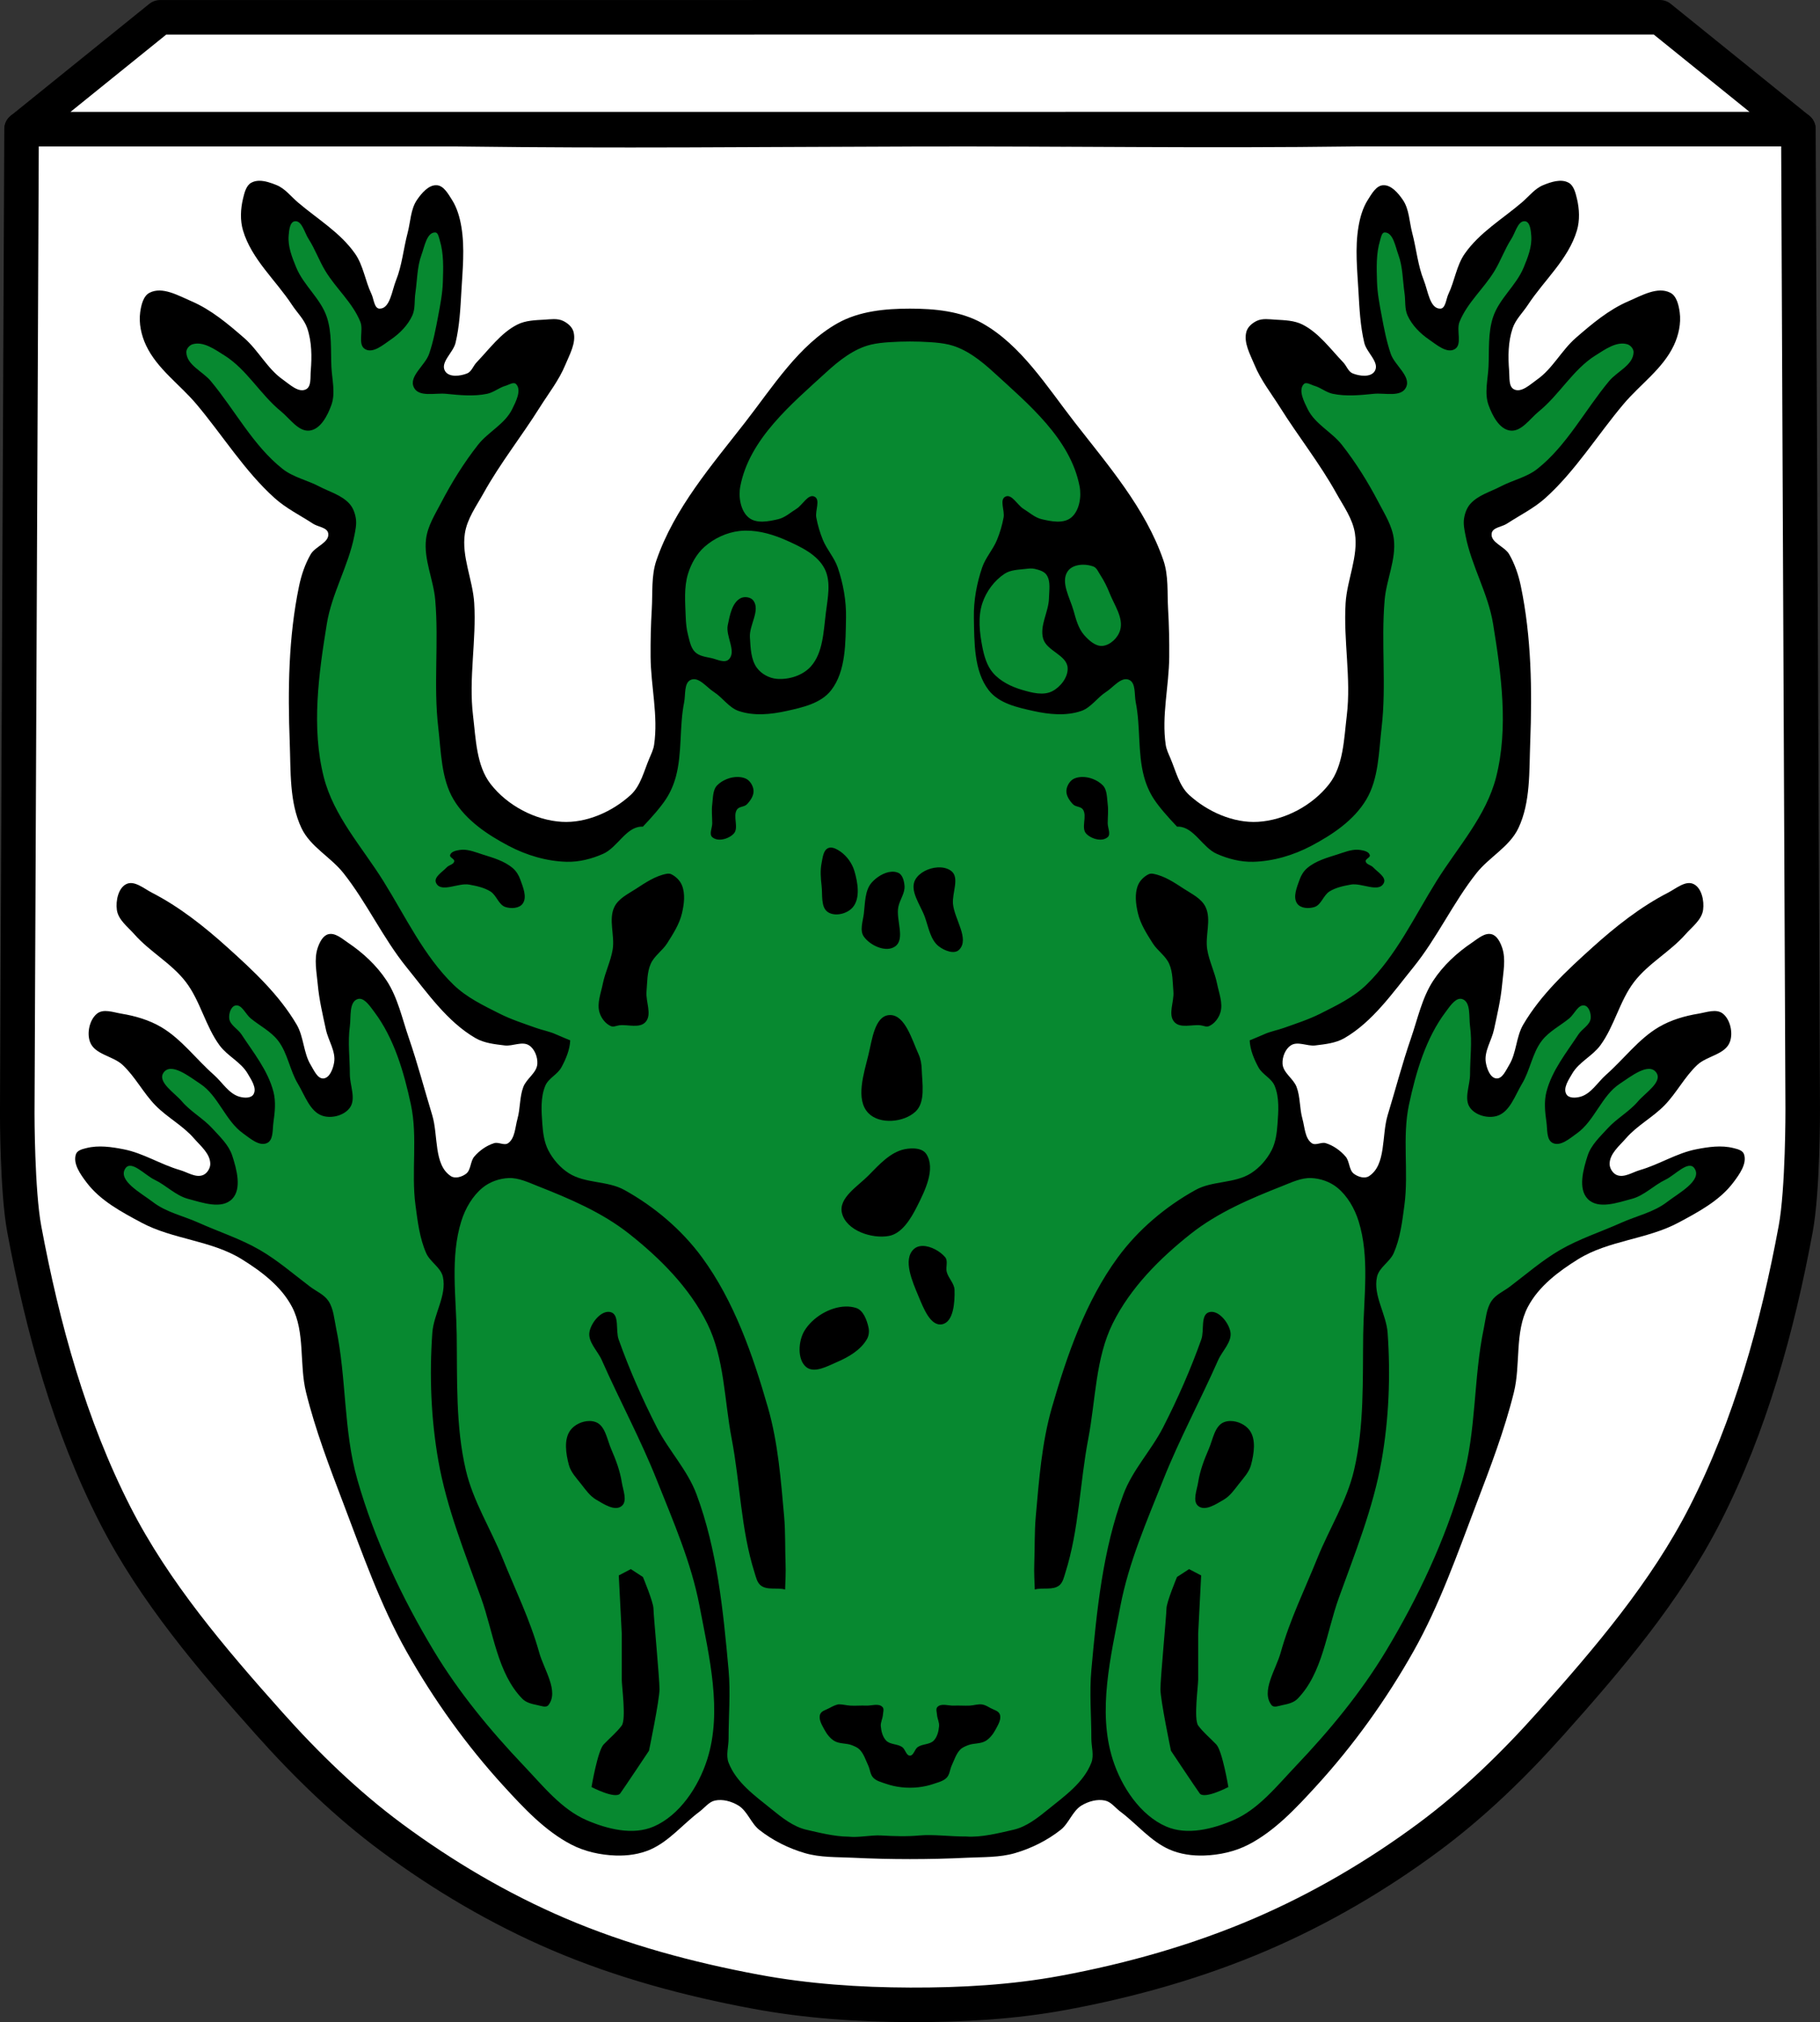 <?xml version="1.0" encoding="UTF-8" standalone="no"?><svg xmlns="http://www.w3.org/2000/svg" viewBox="0 0 1053.49 1170.29"><rect x="0" y="0" width="1053.49" height="1170.29" fill="#333333" stroke="none"/><g transform="translate(141.86 49.16)"><path d="m717.81 25.07c-28.12.055-54.825.205-76.08.496-85 1.164-168.38-.222-252.58 0-2.851.007-5.701.038-8.552.045-84.19.222-167.57 1.164-252.58 0-85-1.163-257.39 0-257.39 0l-2.503 569.92c0 0-.021 44.747 4.056 66.62 10.604 56.876 26.28 113.88 52.589 165.41 22.76 44.578 55.903 83.42 89.23 120.77 21.474 24.07 44.876 46.765 70.796 65.96 29.913 22.15 62.42 41.31 96.64 55.951 36.443 15.589 75.2 26.01 114.16 33.27 29.4 5.481 59.49 7.521 89.39 7.619 29.718.098 59.661-1.566 88.88-6.988 39.11-7.257 77.862-18.22 114.4-33.949 34.2-14.725 66.759-33.794 96.68-55.951 25.922-19.19 49.32-41.894 70.796-65.96 33.32-37.35 66.47-76.19 89.23-120.77 26.313-51.54 42.05-108.55 52.589-165.45 4.216-22.765 4.063-69.34 4.063-69.34l-2.51-567.16c0 0-96.96-.66-181.31-.496" fill="#fff"/><g stroke="#000" stroke-linejoin="round" stroke-width="20"><path d="m717.81 25.07c-28.12.055-54.825.205-76.08.496-85 1.164-168.38-.222-252.58 0-2.851.007-5.701.038-8.552.045-84.19.222-167.57 1.164-252.58 0-85-1.163-257.39 0-257.39 0l-2.503 569.92c0 0-.021 44.747 4.056 66.62 10.604 56.876 26.28 113.88 52.589 165.41 22.76 44.578 55.903 83.42 89.23 120.77 21.474 24.07 44.876 46.765 70.796 65.96 29.913 22.15 62.42 41.31 96.64 55.951 36.443 15.589 75.2 26.01 114.16 33.27 29.4 5.481 59.49 7.521 89.39 7.619 29.718.098 59.661-1.566 88.88-6.988 39.11-7.257 77.862-18.22 114.4-33.949 34.2-14.725 66.759-33.794 96.68-55.951 25.922-19.19 49.32-41.894 70.796-65.96 33.32-37.35 66.47-76.19 89.23-120.77 26.313-51.54 42.05-108.55 52.589-165.45 4.216-22.765 4.063-69.34 4.063-69.34l-2.51-567.16c0 0-96.96-.66-181.31-.496z" fill="none"/><path d="m294.25-39.16v.031h-343.44l-80.16 64.719h604.87v-.031h423.59l-80.16-64.719h-524.72z" fill="#fff"/></g><path d="m7.981 55.47c-1.576.042-3.082.386-4.452 1.156-2.931 1.647-3.908 5.813-4.721 9.188-1.433 5.943-1.74 12.554 0 18.406 4.957 16.67 18.94 28.732 28.386 43.12 2.936 4.474 7.04 8.327 8.785 13.438 2.661 7.799 2.724 16.501 2.032 24.75-.306 3.645.438 8.953-2.689 10.594-4.34 2.276-9.503-2.83-13.536-5.656-8.871-6.218-14.11-16.886-22.32-24.03-9.369-8.156-19.14-16.372-30.418-21.22-7.645-3.287-16.937-8.756-24.352-4.938-3.617 1.863-4.845 7.137-5.408 11.313-.865 6.409.647 13.285 3.376 19.09 6.407 13.633 19.46 22.55 29.07 33.938 15.226 18.04 27.893 38.742 45.33 54.44 6.681 6.02 14.817 9.984 22.29 14.875 2.916 1.909 8.277 2.098 8.785 5.656.754 5.286-7.48 7.43-10.129 12-3.255 5.615-5.415 11.991-6.753 18.406-6.161 29.536-6.557 60.29-5.408 90.5.633 16.655-.276 34.541 6.753 49.5 5.132 10.921 16.931 16.784 24.352 26.16 13.52 17.07 22.813 37.553 36.514 54.47 12.05 14.881 23.581 31.544 39.89 41 5.068 2.938 11.128 3.538 16.882 4.25 4.7.582 10.231-2.659 14.223 0 3.147 2.096 4.957 6.731 4.721 10.625-.321 5.286-6.264 8.48-8.127 13.406-2.195 5.803-1.697 12.418-3.376 18.406-1.366 4.872-1.388 11.278-5.408 14.12-2.24 1.586-5.504-.801-8.098 0-4.377 1.352-8.46 4.225-11.504 7.781-2.353 2.749-1.87 7.733-4.721 9.906-2.396 1.826-6.294 3.038-8.815 1.406-10.06-6.513-7.223-23.554-10.817-35.34-4.524-14.845-8.457-29.904-13.506-44.563-3.873-11.242-6.393-23.359-12.848-33.22-5.765-8.806-13.742-16.16-22.321-21.938-3.483-2.347-7.486-5.998-11.504-4.938-3.106.82-4.989 4.626-6.07 7.781-2.273 6.66-.631 14.178 0 21.22.792 8.837 2.866 17.495 4.721 26.16 1.374 6.416 5.851 12.62 4.751 19.09-.624 3.669-2.546 8.853-6.096 9.188-3.492.329-5.557-4.688-7.44-7.781-4.251-6.981-3.986-16.29-8.127-23.344-10.18-17.338-25.16-31.24-39.89-44.531-13.491-12.173-27.932-23.624-43.924-31.844-4.67-2.4-10.194-7.302-14.88-4.938-4.562 2.301-6.114 9.598-5.408 14.844.785 5.835 6.311 9.823 10.129 14.156 8.98 10.192 21.457 16.761 29.761 27.563 8.408 10.938 11.398 25.674 19.601 36.781 4.58 6.201 12.332 9.586 16.225 16.281 2.075 3.569 5.497 8.461 3.377 12-1.456 2.43-5.448 2.144-8.098 1.406-6.191-1.724-9.98-8.403-14.88-12.719-10.266-9.04-18.728-20.667-30.418-27.563-7.02-4.138-15.05-6.469-23.01-7.781-4.675-.771-10.448-3.03-14.193 0-4.24 3.426-5.949 11.01-4.064 16.25 2.685 7.466 13.27 8.108 18.944 13.438 7.258 6.816 11.955 16.195 18.914 23.344 6.856 7.04 15.865 11.648 22.32 19.09 3.821 4.407 9.472 8.895 9.472 14.844 0 2.55-1.811 5.399-4.064 6.375-4.247 1.84-9.07-1.567-13.506-2.844-11.06-3.189-21.2-9.783-32.48-12-7.092-1.394-14.621-2.497-21.633-.719-2.255.572-5.28 1.248-6.07 3.531-1.884 5.478 2.627 11.703 6.07 16.281 7.995 10.646 20.275 17.13 31.792 23.313 18.266 9.798 40.499 10.251 58.15 21.22 11.248 6.99 22.778 15.598 29.07 27.594 7.702 14.676 4.106 33.3 8.127 49.5 5.462 22.01 13.59 43.22 21.633 64.34 11.05 29.02 21.337 58.663 36.514 85.56 15.783 27.975 34.652 54.3 56.11 77.78 11.726 12.827 24.01 26.03 39.2 33.937 7.879 4.103 16.9 6.06 25.697 6.375 6.851.242 13.976-.736 20.289-3.531 10.834-4.797 18.815-14.781 28.386-21.938 2.899-2.168 5.325-5.588 8.815-6.344 4.502-.974 9.511.433 13.506 2.813 5.27 3.139 7.347 10.34 12.191 14.156 7.809 6.153 16.943 10.682 26.354 13.438 8.939 2.618 18.456 2.239 27.729 2.687 22.06 1.067 44.19 1.067 66.24 0 9.273-.448 18.789-.072 27.729-2.688 9.42-2.756 18.575-7.284 26.384-13.438 4.844-3.816 6.891-11.02 12.161-14.156 3.995-2.379 9.03-3.787 13.536-2.813 3.49.755 5.886 4.176 8.785 6.344 9.571 7.156 17.552 17.14 28.386 21.938 6.312 2.795 13.438 3.773 20.289 3.531 8.797-.31 17.818-2.272 25.697-6.375 15.19-7.909 27.477-21.11 39.2-33.937 21.462-23.478 40.36-49.806 56.14-77.78 15.177-26.899 25.465-56.55 36.514-85.56 8.04-21.12 16.17-42.34 21.633-64.34 4.02-16.204.396-34.824 8.098-49.5 6.295-11.996 17.825-20.604 29.07-27.594 17.648-10.967 39.88-11.421 58.15-21.22 11.517-6.178 23.797-12.667 31.792-23.313 3.438-4.578 7.98-10.803 6.096-16.281-.786-2.284-3.84-2.959-6.096-3.531-7.01-1.779-14.542-.675-21.633.719-11.279 2.217-21.385 8.811-32.45 12-4.432 1.277-9.289 4.684-13.536 2.844-2.252-.976-4.064-3.825-4.064-6.375 0-5.949 5.651-10.437 9.472-14.844 6.455-7.445 15.465-12.05 22.32-19.09 6.959-7.149 11.657-16.528 18.914-23.344 5.674-5.329 16.259-5.972 18.944-13.438 1.886-5.244.176-12.824-4.064-16.25-3.745-3.03-9.518-.771-14.193 0-7.956 1.312-15.962 3.643-22.978 7.781-11.69 6.895-20.18 18.521-30.448 27.563-4.9 4.316-8.66 10.994-14.85 12.719-2.65.738-6.671 1.024-8.127-1.406-2.121-3.539 1.301-8.431 3.376-12 3.893-6.695 11.645-10.08 16.225-16.281 8.203-11.11 11.193-25.843 19.601-36.781 8.303-10.801 20.781-17.37 29.761-27.563 3.818-4.334 9.374-8.321 10.159-14.156.706-5.245-.846-12.543-5.408-14.844-4.687-2.364-10.21 2.537-14.88 4.938-15.991 8.22-30.463 19.671-43.954 31.844-14.729 13.291-29.71 27.19-39.89 44.531-4.141 7.05-3.876 16.362-8.127 23.344-1.883 3.093-3.948 8.111-7.44 7.781-3.549-.335-5.442-5.518-6.07-9.188-1.1-6.473 3.347-12.678 4.721-19.09 1.855-8.662 3.929-17.319 4.721-26.16.631-7.04 2.273-14.559 0-21.22-1.077-3.155-2.96-6.961-6.07-7.781-4.02-1.061-8.02 2.59-11.504 4.938-8.578 5.781-16.555 13.13-22.32 21.938-6.455 9.86-8.976 21.976-12.848 33.22-5.05 14.658-8.982 29.718-13.506 44.563-3.593 11.79-.756 28.831-10.817 35.34-2.521 1.632-6.389.42-8.785-1.406-2.851-2.173-2.398-7.157-4.751-9.906-3.044-3.556-7.127-6.429-11.504-7.781-2.594-.801-5.858 1.586-8.098 0-4.02-2.847-4.04-9.253-5.408-14.12-1.679-5.989-1.182-12.603-3.376-18.406-1.863-4.926-7.807-8.12-8.127-13.406-.236-3.894 1.604-8.529 4.751-10.625 3.992-2.659 9.493.582 14.193 0 5.754-.712 11.844-1.312 16.912-4.25 16.309-9.456 27.838-26.12 39.89-41 13.7-16.916 22.994-37.39 36.514-54.47 7.421-9.372 19.19-15.235 24.322-26.16 7.03-14.959 6.15-32.845 6.783-49.5 1.148-30.21.723-60.964-5.438-90.5-1.338-6.415-3.498-12.791-6.753-18.406-2.649-4.57-10.883-6.714-10.129-12 .508-3.559 5.868-3.747 8.785-5.656 7.473-4.891 15.639-8.86 22.32-14.875 17.435-15.696 30.07-36.402 45.3-54.44 9.613-11.387 22.667-20.305 29.07-33.938 2.73-5.809 4.242-12.685 3.376-19.09-.564-4.175-1.791-9.45-5.408-11.313-7.416-3.819-16.707 1.651-24.352 4.938-11.274 4.847-21.05 13.06-30.418 21.22-8.208 7.145-13.449 17.814-22.32 24.03-4.03 2.827-9.166 7.932-13.506 5.656-3.128-1.64-2.413-6.948-2.719-10.594-.692-8.249-.629-16.951 2.032-24.75 1.744-5.111 5.848-8.963 8.785-13.438 9.446-14.393 23.459-26.455 28.416-43.12 1.74-5.852 1.433-12.464 0-18.406-.813-3.375-1.82-7.54-4.751-9.188-4.386-2.465-10.249-.505-14.88 1.406-4.781 1.973-8.181 6.506-12.161 9.906-11.266 9.623-24.548 17.442-33.14 29.719-4.771 6.819-5.822 15.759-9.442 23.313-1.403 2.927-1.62 8.469-4.751 8.5-6.068.059-7.115-10.433-9.472-16.281-3.525-8.745-4.337-18.415-6.753-27.563-1.69-6.398-1.71-13.699-5.408-19.09-2.733-3.986-6.824-8.82-11.504-8.5-3.979.272-6.576 5.03-8.785 8.5-2.923 4.594-4.493 10.128-5.408 15.563-2.073 12.304-.707 24.998 0 37.469.564 9.953 1.057 20.05 3.376 29.719 1.354 5.647 8.988 11.276 6.096 16.25-2.238 3.848-8.833 3.03-12.848 1.406-2.531-1.025-3.488-4.338-5.408-6.344-7.458-7.786-14.17-17.16-23.665-21.938-4.741-2.386-10.314-2.511-15.568-2.813-3.608-.207-7.523-.867-10.817.688-2.615 1.234-5.312 3.48-6.07 6.375-1.652 6.344 2.23 13.06 4.721 19.09 3.692 8.947 9.765 16.605 14.88 24.75 10.501 16.723 22.841 32.2 32.45 49.5 4.152 7.475 9.532 14.804 10.817 23.344 2.02 13.403-4.575 26.742-5.408 40.28-1.332 21.642 3.281 43.546.687 65.06-1.635 13.558-1.931 29.01-10.159 39.625-9.711 12.53-25.837 20.993-41.23 21.906-14.169.84-29.21-5.788-39.89-15.563-5.767-5.278-7.696-13.899-10.817-21.22-1.074-2.52-2.316-5.05-2.719-7.781-2.484-16.786 1.902-33.92 2.032-50.906.07-9.196-.107-18.385-.657-27.563-.567-9.457.352-19.398-2.719-28.313-10.405-30.2-32.04-54.996-51.39-79.906-16.08-20.696-30.953-44.627-53.4-57.28-12.528-7.06-27.69-8.469-41.922-8.469-14.232 0-29.393 1.407-41.922 8.469-22.451 12.655-37.34 36.585-53.43 57.28-19.359 24.91-40.988 49.707-51.39 79.906-3.072 8.915-2.122 18.855-2.689 28.313-.551 9.178-.758 18.367-.687 27.563.13 16.986 4.516 34.12 2.032 50.906-.404 2.727-1.645 5.261-2.719 7.781-3.12 7.32-5.05 15.941-10.817 21.22-10.68 9.774-25.721 16.403-39.89 15.563-15.397-.913-31.523-9.377-41.23-21.906-8.228-10.616-8.525-26.07-10.159-39.625-2.594-21.517 2.02-43.42.687-65.06-.833-13.54-7.424-26.878-5.408-40.28 1.284-8.54 6.665-15.869 10.817-23.344 9.609-17.3 21.948-32.777 32.45-49.5 5.115-8.145 11.188-15.803 14.88-24.75 2.491-6.04 6.403-12.75 4.751-19.09-.754-2.895-3.481-5.141-6.096-6.375-3.293-1.554-7.209-.895-10.817-.688-5.254.302-10.826.426-15.568 2.813-9.495 4.779-16.207 14.15-23.665 21.938-1.921 2.01-2.878 5.318-5.408 6.344-4.02 1.627-10.611 2.441-12.848-1.406-2.893-4.974 4.741-10.603 6.096-16.25 2.319-9.671 2.812-19.766 3.377-29.719.707-12.471 2.072-25.17 0-37.469-.916-5.434-2.486-10.968-5.408-15.563-2.209-3.472-4.806-8.228-8.785-8.5-4.68-.32-8.771 4.514-11.504 8.5-3.699 5.394-3.718 12.696-5.408 19.09-2.416 9.148-3.228 18.817-6.753 27.563-2.357 5.849-3.404 16.341-9.472 16.281-3.131-.031-3.318-5.573-4.721-8.5-3.62-7.554-4.701-16.493-9.472-23.313-8.589-12.277-21.871-20.1-33.14-29.719-3.981-3.4-7.38-7.933-12.161-9.906-3.184-1.314-6.961-2.654-10.428-2.563"/><path d="m29.494 78.875c-.24-.021-.488-.005-.747.031-2.876.405-3.275 5.289-3.526 8.313-.526 6.329 2.01 12.671 4.422 18.5 4.322 10.43 14.12 17.919 17.689 28.656 3.01 9.06 2.187 19.07 2.629 28.656.341 7.387 2.487 15.265 0 22.19-2.203 6.133-6.171 13.839-12.37 14.781-6.552.996-11.564-6.846-16.793-11.09-11.85-9.628-19.816-24.279-32.689-32.34-5.595-3.505-12.301-8.401-18.556-6.469-1.809.559-3.605 2.621-3.556 4.594.184 7.418 9.47 11.06 14.13 16.656 14 16.806 24.552 37.411 41.563 50.844 6.208 4.902 14.267 6.499 21.21 10.156 6.01 3.162 13.11 5.01 17.659 10.188 1.963 2.235 3.083 5.318 3.556 8.313.531 3.358-.239 6.823-.896 10.156-3.446 17.464-13.04 33.26-15.896 50.844-4.746 29.17-9.03 60.16-1.763 88.75 5.738 22.574 22.247 40.532 34.452 60.09 12.821 20.549 23.463 43.41 40.667 60.09 7.558 7.33 17.22 11.94 26.504 16.625 6.802 3.433 14.07 5.763 21.21 8.313 3.793 1.353 7.834 2.035 11.504 3.719 2.652 1.216 5.518 2.29 8.307 3.5-.224 5.46-2.523 10.865-5.11 15.625-2.274 4.185-7.484 6.244-9.323 10.656-2.832 6.798-2.239 14.762-1.703 22.16.373 5.149 1.079 10.54 3.406 15.09 2.735 5.35 6.92 10.137 11.862 13.313 9.53 6.122 22.359 4.273 32.24 9.75 17.207 9.537 33.09 22.869 44.94 39.03 18.552 25.302 29.378 56.4 38.16 86.94 5.849 20.343 7.467 41.817 9.352 62.969.814 9.131.482 18.337.837 27.5.188 4.865-.088 9.833-.269 14.781-4.504-1.293-10.424.612-14.163-2.406-2.086-1.684-2.696-4.759-3.526-7.375-7.913-24.957-8.329-51.875-13.267-77.66-4.268-22.285-4.124-46.39-14.13-66.56-10.279-20.716-27.29-37.696-45.09-51.781-15.76-12.475-34.573-20.428-53.07-27.719-5.416-2.135-11.01-4.873-16.793-4.625-5.307.228-10.807 2.121-15 5.531-5.87 4.775-10.1 12.04-12.4 19.438-6.489 20.819-2.955 43.73-2.659 65.62.355 26.25-.673 53.06 5.319 78.56 4.219 17.957 14.348 33.805 21.21 50.844 7.289 18.09 15.973 35.717 21.21 54.56 2.76 9.924 11.651 22.565 5.319 30.5-1.322 1.656-4.19.408-6.215 0-3.116-.628-6.574-1.37-8.845-3.688-14.453-14.751-16.734-38.482-23.844-58.25-9.383-26.08-19.938-52.09-24.771-79.5-4.279-24.273-5.234-49.35-3.496-73.969.774-10.969 8.426-21.605 6.155-32.34-1.184-5.596-7.421-8.667-9.711-13.875-3.791-8.624-4.933-18.317-6.185-27.719-2.564-19.249 1.396-39.28-2.659-58.25-4.04-18.876-9.742-38.4-21.18-53.594-2.17-2.881-5.131-7.441-8.366-7.625-.462-.026-.93.05-1.404.219-4.942 1.759-3.648 10.314-4.392 15.719-1.26 9.15 0 18.475 0 27.719 0 6.471 3.744 14.255 0 19.406-3.331 4.583-10.688 6.395-15.926 4.625-7.18-2.427-10.114-11.789-14.13-18.469-4.703-7.815-5.928-17.784-11.474-24.969-4.221-5.467-10.621-8.586-15.896-12.938-2.962-2.444-5.159-8.253-8.845-7.406-2.574.591-3.833 4.665-3.556 7.406.398 3.924 4.917 5.996 7.05 9.25 6.948 10.589 15.351 20.884 18.556 33.28 1.461 5.652.832 11.773 0 17.563-.596 4.145.071 10.152-3.526 12-4.519 2.322-9.941-2.569-14.1-5.531-10.176-7.241-14.313-21.819-24.741-28.656-6.241-4.092-16.886-12.678-21.245-6.469-3.772 5.373 6.37 11.645 10.607 16.625 5.141 6.04 12.363 9.854 17.689 15.719 4.342 4.782 9.452 9.473 11.474 15.719 2.551 7.88 5.625 19.09 0 24.969-6.04 6.319-17.358 2.208-25.637 0-7.154-1.908-12.699-7.902-19.422-11.09-5.432-2.579-13.416-11.623-16.823-6.5-4.652 6.997 9.368 14.378 15.926 19.438 7.752 5.981 17.652 8.03 26.504 12 11.768 5.282 24.14 9.236 35.35 15.719 10.37 6 19.56 14.02 29.16 21.281 3.581 2.708 8.117 4.515 10.637 8.313 2.977 4.486 3.302 10.386 4.422 15.719 6.069 28.901 4.204 59.47 12.34 87.81 10.01 34.855 25.686 68.11 44.22 98.91 14.611 24.275 32.805 46.22 52.14 66.56 11.06 11.639 21.769 25.17 36.27 31.438 12.03 5.195 26.848 8.897 38.874 3.688 14.882-6.447 25.868-22.828 30.956-38.813 8.946-28.11 1.103-59.698-4.422-88.75-4.817-25.331-15.289-49.18-24.771-73.03-9.411-23.67-21.54-46.07-31.822-69.34-2.434-5.51-8.359-10.704-7.082-16.625 1.196-5.542 7.191-12.708 12.4-11.09 5.01 1.551 2.601 10.602 4.422 15.719 6.21 17.447 13.697 34.422 22.08 50.844 6.855 13.427 17.725 24.63 23.01 38.813 11.977 32.15 15.448 67.33 18.556 101.69 1.193 13.191 0 26.5 0 39.75 0 4.622-1.655 9.589 0 13.875 4.449 11.517 15.349 19.21 24.741 26.813 6.156 4.983 12.713 10.265 20.318 12 7.127 1.626 16.233 3.953 24.322 4 5.93.673 12.966-1.018 18.884-.688 7.382.413 14.807.684 22.17 0 8.05-.748 17.998.664 27.04.594 8.79.682 19.398-2.067 27.46-3.906 7.605-1.735 14.163-7.02 20.319-12 9.392-7.603 20.292-15.295 24.741-26.813 1.655-4.286 0-9.253 0-13.875 0-13.25-1.193-26.559 0-39.75 3.107-34.35 6.579-69.53 18.556-101.69 5.283-14.183 16.15-25.386 23.01-38.813 8.385-16.422 15.872-33.397 22.08-50.844 1.821-5.117-.584-14.168 4.422-15.719 5.209-1.614 11.174 5.551 12.37 11.09 1.278 5.921-4.617 11.12-7.05 16.625-10.282 23.27-22.411 45.674-31.822 69.34-9.481 23.847-19.954 47.701-24.771 73.03-5.525 29.05-13.368 60.64-4.422 88.75 5.088 15.984 16.07 32.366 30.956 38.813 12.03 5.21 26.842 1.507 38.874-3.688 14.506-6.263 25.18-19.798 36.24-31.438 19.336-20.341 37.53-42.29 52.14-66.56 18.537-30.799 34.21-64.05 44.22-98.91 8.137-28.339 6.302-58.912 12.37-87.81 1.12-5.333 1.446-11.233 4.422-15.719 2.52-3.797 7.03-5.604 10.607-8.313 9.603-7.263 18.793-15.282 29.16-21.281 11.205-6.483 23.581-10.437 35.35-15.719 8.852-3.973 18.751-6.02 26.504-12 6.558-5.059 20.578-12.44 15.926-19.438-3.406-5.123-11.36 3.921-16.793 6.5-6.723 3.192-12.297 9.186-19.452 11.09-8.279 2.208-19.595 6.319-25.637 0-5.625-5.883-2.551-17.09 0-24.969 2.02-6.246 7.162-10.937 11.504-15.719 5.326-5.865 12.518-9.676 17.659-15.719 4.237-4.98 14.379-11.252 10.607-16.625-4.359-6.21-14.974 2.377-21.21 6.469-10.428 6.837-14.565 21.415-24.741 28.656-4.162 2.962-9.615 7.854-14.13 5.531-3.597-1.848-2.93-7.855-3.526-12-.832-5.79-1.461-11.911 0-17.563 3.205-12.397 11.608-22.692 18.556-33.28 2.135-3.254 6.654-5.326 7.05-9.25.278-2.741-.952-6.815-3.526-7.406-3.685-.847-5.882 4.962-8.845 7.406-5.275 4.352-11.676 7.47-15.896 12.938-5.546 7.184-6.801 17.15-11.504 24.969-4.02 6.679-6.953 16.04-14.13 18.469-5.237 1.77-12.595-.042-15.926-4.625-3.744-5.152 0-12.935 0-19.406 0-9.244 1.26-18.569 0-27.719-.744-5.404.55-13.96-4.392-15.719-.474-.169-.942-.245-1.404-.219-3.236.184-6.167 4.744-8.337 7.625-11.443 15.194-17.18 34.718-21.21 53.594-4.055 18.966-.096 39-2.659 58.25-1.252 9.402-2.393 19.09-6.185 27.719-2.29 5.208-8.528 8.279-9.711 13.875-2.271 10.739 5.411 21.375 6.185 32.34 1.738 24.615.754 49.696-3.526 73.969-4.833 27.407-15.388 53.42-24.771 79.5-7.111 19.768-9.392 43.499-23.844 58.25-2.271 2.318-5.728 3.06-8.845 3.688-2.025.408-4.864 1.656-6.185 0-6.332-7.935 2.528-20.576 5.289-30.5 5.242-18.846 13.926-36.477 21.21-54.56 6.867-17.04 16.996-32.887 21.21-50.844 5.991-25.498 4.964-52.31 5.319-78.56.296-21.895 3.83-44.806-2.659-65.62-2.305-7.394-6.501-14.663-12.37-19.438-4.193-3.41-9.723-5.304-15.03-5.531-5.784-.248-11.376 2.49-16.793 4.625-18.494 7.291-37.28 15.244-53.04 27.719-17.794 14.09-34.81 31.07-45.09 51.781-10.01 20.17-9.865 44.28-14.13 66.56-4.938 25.781-5.354 52.699-13.267 77.66-.829 2.616-1.44 5.691-3.526 7.375-3.747 3.02-9.686 1.097-14.193 2.406-.187-4.948-.487-9.916-.299-14.781.355-9.163.052-18.369.867-27.5 1.886-21.15 3.474-42.625 9.323-62.969 8.779-30.534 19.605-61.64 38.16-86.94 11.85-16.16 27.762-29.494 44.97-39.03 9.882-5.477 22.681-3.628 32.21-9.75 4.943-3.175 9.157-7.963 11.892-13.313 2.328-4.554 3-9.945 3.376-15.09.536-7.394 1.159-15.358-1.673-22.16-1.838-4.413-7.079-6.471-9.352-10.656-2.586-4.76-4.856-10.165-5.08-15.625 2.789-1.21 5.655-2.284 8.307-3.5 3.67-1.683 7.711-2.366 11.504-3.719 7.148-2.549 14.413-4.88 21.21-8.313 9.284-4.685 18.945-9.295 26.504-16.625 17.204-16.684 27.846-39.544 40.667-60.09 12.205-19.562 28.715-37.52 34.452-60.09 7.267-28.595 2.983-59.58-1.763-88.75-2.86-17.579-12.451-33.379-15.896-50.844-.658-3.333-1.427-6.798-.896-10.156.473-2.994 1.593-6.078 3.556-8.313 4.55-5.179 11.652-7.03 17.659-10.188 6.948-3.657 15.01-5.254 21.21-10.156 17.01-13.433 27.558-34.04 41.563-50.844 4.662-5.594 13.949-9.238 14.13-16.656.049-1.972-1.746-4.03-3.556-4.594-6.255-1.932-12.961 2.964-18.556 6.469-12.873 8.06-20.839 22.716-32.689 32.34-5.229 4.248-10.241 12.09-16.793 11.09-6.199-.942-10.167-8.649-12.37-14.781-2.487-6.923-.341-14.801 0-22.19.443-9.586-.385-19.592 2.629-28.656 3.571-10.737 13.367-18.226 17.689-28.656 2.416-5.829 4.948-12.171 4.422-18.5-.251-3.02-.65-7.908-3.526-8.313-.259-.036-.508-.052-.747-.031-3.589.315-5.03 6.786-7.231 10.188-3.765 5.828-6.122 12.552-9.711 18.5-6.197 10.269-15.808 18.373-20.318 29.563-1.976 4.902 1.733 13.04-2.659 15.719-4.587 2.801-10.586-2.489-15.03-5.531-5.058-3.463-9.76-8.172-12.37-13.875-1.799-3.931-1.126-8.631-1.763-12.938-1.096-7.409-.975-15.193-3.556-22.19-1.765-4.785-3.045-13.02-7.948-12.938-1.718.028-2.138 2.913-2.659 4.625-2.334 7.656-2.01 16-1.763 24.03.204 6.533 1.458 12.992 2.659 19.406 1.401 7.481 2.826 15.01 5.289 22.19 2.316 6.746 11.942 13.01 8.845 19.406-2.847 5.876-12.285 3.1-18.556 3.719-7.92.782-16.07 1.632-23.874 0-3.756-.786-6.914-3.563-10.607-4.625-2.01-.578-4.73-2.497-6.185-.938-3.269 3.504.184 10.149 2.331 14.5 4.27 8.656 13.873 13.1 19.781 20.625 8.09 10.307 15.11 21.575 21.21 33.28 3.537 6.786 7.91 13.584 8.845 21.25 1.433 11.759-4.291 23.351-5.319 35.16-2.138 24.557 1.103 49.46-1.763 73.938-1.651 14.1-1.68 29.526-8.845 41.594-7.185 12.1-19.665 20.39-31.822 26.813-10.334 5.459-22.01 8.936-33.585 9.25-7.22.196-14.566-1.674-21.21-4.625-8.2-3.639-13.178-15.429-22.08-15.719-.289-.009-.551-.008-.837 0 0 0-.02 0-.03 0-5.109-5.36-10.293-11.217-13.386-15.938-2.58-3.937-4.502-8.405-5.737-13-3.735-13.892-1.943-28.878-4.781-43-.892-4.437.161-11.216-3.825-13-4.587-2.053-9.128 4.281-13.386 7-5.06 3.232-8.708 9.07-14.342 11-8.785 3.01-18.687 2.01-27.729 0-9.213-2.045-19.881-4.353-25.816-12-8.628-11.12-8.329-27.684-8.605-42-.189-9.808 1.639-19.757 4.781-29 1.96-5.766 6.298-10.377 8.605-16 1.71-4.167 3-8.548 3.825-13 .728-3.941-2.482-10.216.956-12 3.723-1.931 6.938 4.791 10.518 7 3.44 2.123 6.622 5.081 10.518 6 5.605 1.323 12.734 2.768 17.211-1 4.639-3.905 5.953-11.894 4.781-18-5.273-27.461-29.572-47.547-49.721-66-7.526-6.893-16.07-13.64-25.816-16-3.407-.825-7.169-1.197-10.787-1.438-7.902-.524-15.852-.524-23.755 0-3.617.24-7.38.612-10.787 1.438-9.746 2.36-18.291 9.107-25.816 16-20.15 18.453-44.45 38.539-49.721 66-1.172 6.106.142 14.1 4.781 18 4.476 3.768 11.606 2.323 17.211 1 3.896-.919 7.078-3.877 10.518-6 3.579-2.209 6.795-8.931 10.518-7 3.438 1.784.228 8.06.956 12 .822 4.452 2.115 8.833 3.825 13 2.308 5.623 6.646 10.234 8.605 16 3.142 9.243 4.97 19.19 4.781 29-.276 14.316.023 30.883-8.605 42-5.935 7.647-16.604 9.955-25.816 12-9.04 2.01-18.944 3.01-27.729 0-5.635-1.929-9.282-7.768-14.342-11-4.258-2.719-8.799-9.05-13.386-7-3.986 1.784-2.933 8.563-3.825 13-2.838 14.12-1.046 29.11-4.781 43-1.235 4.595-3.157 9.06-5.737 13-3.093 4.721-8.248 10.577-13.356 15.938-.005.005-.025-.005-.03 0-.286-.008-.578-.009-.867 0-8.903.29-13.882 12.08-22.08 15.719-6.649 2.951-13.994 4.821-21.21 4.625-11.573-.314-23.25-3.791-33.585-9.25-12.157-6.422-24.638-14.711-31.822-26.813-7.165-12.07-7.195-27.495-8.845-41.594-2.866-24.476.375-49.38-1.763-73.938-1.028-11.806-6.752-23.397-5.319-35.16.934-7.666 5.308-14.464 8.845-21.25 6.101-11.706 13.13-22.975 21.21-33.28 5.907-7.529 15.511-11.969 19.781-20.625 2.146-4.351 5.6-10.996 2.331-14.5-1.455-1.559-4.176.36-6.185.938-3.693 1.062-6.851 3.839-10.607 4.625-7.8 1.632-15.955.782-23.874 0-6.271-.619-15.708 2.157-18.556-3.719-3.098-6.393 6.529-12.661 8.845-19.406 2.463-7.175 3.887-14.707 5.289-22.19 1.201-6.415 2.456-12.873 2.659-19.406.25-8.03.571-16.376-1.763-24.03-.521-1.712-.942-4.597-2.659-4.625-4.903-.079-6.183 8.153-7.948 12.938-2.581 6.995-2.46 14.778-3.556 22.19-.637 4.306.036 9.01-1.763 12.938-2.61 5.703-7.312 10.412-12.37 13.875-4.444 3.042-10.443 8.332-15.03 5.531-4.393-2.682-.684-10.817-2.659-15.719-4.51-11.19-14.12-19.294-20.318-29.563-3.589-5.948-5.945-12.672-9.711-18.5-2.197-3.402-3.643-9.873-7.231-10.188m260.2 179.06c-1.178.017-2.356.086-3.526.219-7.326.832-14.683 4.216-20.289 9.219-4.471 3.99-7.668 9.681-9.472 15.531-2.425 7.865-1.643 16.492-1.345 24.75.129 3.565.439 7.186 1.345 10.625.911 3.461 1.562 7.447 4.064 9.906 2.441 2.4 6.191 2.819 9.472 3.531 3.317.721 7.697 3.154 10.129.688 4.534-4.597-1.998-13.328-.657-19.781 1.177-5.666 2.452-12.97 7.41-15.563 2.254-1.179 5.924-.699 7.44 1.406 4.089 5.676-2.493 14.13-2.032 21.22.393 6.05.512 12.899 4.064 17.688 2.657 3.583 7.181 5.993 11.504 6.344 6.893.559 14.823-1.836 19.601-7.06 7.146-7.816 7.447-20.401 8.785-31.12 1.05-8.418 3.146-17.938-.657-25.438-4.162-8.206-13.48-12.596-21.633-16.281-7.562-3.418-15.954-5.995-24.2-5.875m195.3 19.719c-3.527.034-7.02 1.159-8.845 3.844-4.229 6.223 1.297 15.307 3.376 22.625 1.408 4.955 2.76 10.341 6.096 14.156 2.792 3.194 6.7 6.779 10.817 6.344 4.451-.471 8.882-4.694 10.129-9.188 1.969-7.09-3.407-14.392-6.096-21.22-1.459-3.705-3.247-7.285-5.408-10.594-1.172-1.794-2.076-4.21-4.03-4.938-1.781-.661-3.919-1.052-6.04-1.031m-30.478 2.188c-.909.028-1.823.147-2.719.25-4.131.474-8.64.504-12.161 2.813-5.846 3.832-10.581 10.154-12.848 16.969-2.666 8.01-1.631 17.16 0 25.469 1.035 5.276 2.652 10.84 6.096 14.844 4.319 5.02 10.666 8.08 16.882 9.906 5.645 1.662 12.361 3.475 17.599.719 4.635-2.439 9.09-8.02 8.785-13.438-.427-7.504-12.178-9.753-14.193-16.969-2.109-7.552 3.205-15.478 3.376-23.344.098-4.502 1.108-9.736-1.345-13.438-1.435-2.166-4.33-2.926-6.783-3.531-.877-.217-1.78-.278-2.689-.25m-169.15 120.66c1.455.037 2.881.3 4.183.813 2.566 1.01 4.566 4.141 4.781 7 .223 2.972-1.809 5.892-3.825 8-1.512 1.581-4.487 1.186-5.737 3-2.636 3.824 1.258 10.649-1.912 14-2.948 3.117-9.248 4.855-12.43 2-1.935-1.736 0-5.333 0-8 0-3.667-.465-7.366 0-11 .482-3.767.254-8.36 2.868-11 3-3.03 7.706-4.923 12.07-4.813m199.03 0c4.366-.111 9.07 1.78 12.07 4.813 2.615 2.64 2.386 7.233 2.868 11 .465 3.634 0 7.333 0 11 0 2.667 1.935 6.264 0 8-3.182 2.855-9.482 1.117-12.43-2-3.17-3.351.723-10.176-1.912-14-1.25-1.814-4.225-1.419-5.737-3-2.02-2.108-4.048-5.03-3.825-8 .214-2.859 2.214-5.991 4.781-7 1.303-.512 2.728-.776 4.183-.813m-145.7 40.875c1.985-.176 4.232 1.112 5.916 2.281 3.771 2.618 6.794 6.82 8.127 11.344 1.958 6.641 3.462 15.598-.896 20.844-3.222 3.878-10.357 5.617-14.492 2.844-4.189-2.81-3.01-9.991-3.615-15.16-.516-4.385-.877-8.928 0-13.25.617-3.04.944-7.169 3.615-8.531.419-.214.887-.334 1.345-.375m-212.87 1.219c3.858-.091 7.751 1.503 11.474 2.688 6.146 1.955 12.721 3.741 17.689 8 1.948 1.671 3.424 4.03 4.303 6.5 1.564 4.399 4.111 10.234 1.434 14-2.032 2.858-6.787 3.02-10.04 1.969-3.87-1.248-5.135-6.786-8.605-8.969-3.708-2.331-8.141-3.214-12.4-4-6.285-1.159-16.361 5.02-19.12-1-1.532-3.336 3.758-6.337 6.215-9 1.262-1.367 4.04-1.62 4.303-3.5.198-1.419-2.707-2.105-2.39-3.5.478-2.108 3.45-2.705 5.498-3.03.549-.088 1.092-.143 1.643-.156m518.09 0c.551.013 1.094.069 1.643.156 2.048.327 5.02.923 5.498 3.03.316 1.395-2.588 2.081-2.39 3.5.262 1.88 3.041 2.133 4.303 3.5 2.457 2.663 7.747 5.664 6.215 9-2.763 6.02-12.838-.159-19.12 1-4.26.786-8.693 1.669-12.4 4-3.47 2.183-4.736 7.721-8.605 8.969-3.254 1.049-8.01.889-10.04-1.969-2.678-3.766-.13-9.601 1.434-14 .879-2.47 2.354-4.829 4.303-6.5 4.968-4.259 11.543-6.04 17.689-8 3.722-1.184 7.616-2.779 11.474-2.688m-242 10.219c2.627.023 5.112.706 6.962 2.188 4.798 3.841.318 12.647.896 18.938.817 8.885 9.683 20.223 3.615 26.5-2.821 2.919-8.566.57-11.773-1.875-4.907-3.741-5.992-11.09-8.127-17.03-2.523-7.02-9.192-15.389-5.438-21.781 2.323-3.956 7.667-6.597 12.729-6.906.38-.023.76-.034 1.135-.031m-26.802 2.5c1.035.036 2.042.257 2.988.656 2.502 1.057 3.393 4.75 3.615 7.563.339 4.278-2.837 8.098-3.615 12.313-1.378 7.462 4.183 18.439-1.823 22.719-5.207 3.71-14.346-.401-18.11-5.688-2.522-3.545-.542-8.868 0-13.25.761-6.149.525-13.44 4.542-18 2.764-3.138 7.181-5.964 11.354-6.281.348-.026.701-.043 1.046-.031m-130.4 1.125c.69-.046 1.39.045 2 .344 2.654 1.297 5.094 3.669 6.215 6.5 1.948 4.918 1.197 10.795 0 15.969-1.476 6.375-5.143 12.03-8.605 17.5-2.749 4.341-7.509 7.256-9.562 12-2.124 4.908-1.917 10.604-2.39 15.969-.512 5.811 3.274 13.18-.478 17.5-3.449 3.971-10.172 1.4-15.269 2-1.591.187-3.291 1.115-4.781.5-3.151-1.302-5.695-4.614-6.693-8-1.557-5.285.83-11.06 1.912-16.469 1.362-6.813 4.636-13.14 5.737-20 1.292-8.06-2.561-17.201.956-24.5 2.394-4.968 7.918-7.522 12.43-10.469 5.571-3.638 11.371-7.554 17.838-8.75.222-.041.457-.078.687-.094m279.77 0c.172-.007.365-.012.538 0 .23.015.466.053.687.094 6.467 1.196 12.268 5.112 17.838 8.75 4.512 2.947 10.04 5.5 12.43 10.469 3.517 7.299-.336 16.439.956 24.5 1.101 6.864 4.375 13.187 5.737 20 1.082 5.413 3.47 11.184 1.912 16.469-.998 3.386-3.542 6.698-6.693 8-1.49.615-3.189-.313-4.781-.5-5.097-.6-11.82 1.971-15.269-2-3.752-4.32.034-11.689-.478-17.5-.473-5.365-.266-11.06-2.39-15.969-2.053-4.744-6.813-7.659-9.562-12-3.463-5.469-7.13-11.125-8.605-17.5-1.197-5.173-1.948-11.05 0-15.969 1.121-2.831 3.561-5.203 6.215-6.5.459-.224.947-.324 1.464-.344m-150.98 81.84c8.606.119 12.53 14.3 16.374 22.75 1.195 2.627 1.701 5.623 1.793 8.531.262 8.297 2.322 19.12-3.615 24.625-6.775 6.287-20.651 7.523-27.16.938-7.808-7.898-2.669-23.08 0-34.09 2.023-8.349 3.568-21.974 11.773-22.719.288-.026.559-.035.837-.031m12.1 77.19c.451-.015.892-.016 1.345 0 3.02.104 5.944.962 7.44 3.313 5.443 8.553-.855 21.22-5.438 30.31-3.584 7.105-8.72 15.637-16.285 17.03-9.838 1.813-24.701-3.124-27.16-13.25-2.125-8.748 9.199-15.491 15.388-21.781 6.06-6.162 12.538-13.414 20.826-15.16 1.191-.25 2.532-.424 3.884-.469m6.693 56.44c4.623.027 10.09 3.087 12.968 6.531 1.798 2.152.171 5.776.896 8.531.968 3.676 4.398 6.595 4.512 10.406.212 7.088-.559 18.609-7.231 19.875-6.731 1.277-10.82-9.541-13.566-16.09-3.531-8.427-9.365-21.441-2.719-27.469 1.175-1.066 2.615-1.611 4.213-1.75.3-.026.618-.033.926-.031m-44.76 35.06c2.106-.057 4.182.204 6.125.813 4.169 1.305 6.268 6.937 7.231 11.375.472 2.176.198 4.71-.896 6.625-3.654 6.392-10.63 10.405-17.211 13.25-5.64 2.438-13.394 6.898-18.11 2.844-5.132-4.414-4.438-14.963-.896-20.844 4.684-7.777 14.629-13.814 23.755-14.06m-148.27 66.25c1.369-.004 2.744.222 3.944.719 5.343 2.209 6.347 10.06 8.725 15.531 2.669 6.14 5.092 12.53 6.125 19.19.7 4.511 3.426 10.881 0 13.719-3.988 3.304-10.406-1.067-14.85-3.656-3.599-2.097-6.143-5.793-8.755-9.125-2.664-3.398-5.896-6.735-7.02-10.969-1.719-6.464-3.03-14.845.926-20.12 2.389-3.186 6.799-5.271 10.906-5.281m371.2 0c4.107 0 8.547 2.095 10.936 5.281 3.959 5.28 2.616 13.661.896 20.12-1.126 4.233-4.328 7.571-6.992 10.969-2.612 3.332-5.156 7.03-8.755 9.125-4.445 2.589-10.862 6.96-14.85 3.656-3.426-2.837-.7-9.208 0-13.719 1.033-6.657 3.456-13.05 6.125-19.19 2.378-5.47 3.382-13.322 8.725-15.531 1.2-.496 2.545-.723 3.914-.719m-347.15 85.72l6.992 4.563c0 0 6.096 14.625 6.096 18.281 0 3.656 3.496 40.23 3.496 46.625 0 6.398-6.096 35.656-6.096 35.656 0 0-13.991 21-16.613 24.656-2.622 3.656-16.643-3.656-16.643-3.656 0 0 3.526-21 7.02-24.656 3.496-3.656 7.866-7.313 10.488-10.969 2.622-3.656 0-22.875 0-26.531v-26.5l-1.733-33.813 6.992-3.656m323.12 0l6.992 3.656-1.733 33.813v26.5c0 3.656-2.622 22.875 0 26.531 2.622 3.656 6.992 7.313 10.488 10.969 3.496 3.656 6.992 24.656 6.992 24.656 0 0-13.991 7.312-16.613 3.656-2.622-3.656-16.613-24.656-16.613-24.656 0 0-6.096-29.26-6.096-35.656 0-6.398 3.496-42.969 3.496-46.625 0-3.656 6.096-18.281 6.096-18.281l6.992-4.563m-202.53 78.25c2.155.013 4.273.625 6.424.75 3.043.177 6.098-.135 9.143 0 3.186.141 7.317-1.556 9.532.844.99 1.073.312 2.981.209 4.469-.153 2.223-1.41 4.342-1.225 6.563.246 2.956 1.047 6.208 3.048 8.313 2.359 2.481 6.578 1.856 9.352 3.813 1.794 1.265 2.289 4.929 4.452 4.938 2.177.008 2.704-3.67 4.512-4.938 2.772-1.943 6.971-1.337 9.323-3.813 2-2.105 2.796-5.357 3.048-8.313.189-2.218-1.04-4.342-1.195-6.563-.104-1.487-.807-3.393.179-4.469 2.213-2.415 6.366-.703 9.562-.844 3.045-.134 6.098.136 9.143 0 2.447-.109 4.901-1.051 7.321-.656 1.738.284 3.316 1.263 4.87 2.125 1.862 1.033 4.561 1.556 5.289 3.625 1 2.843-1.035 6.076-2.45 8.719-1.379 2.574-3.249 5.062-5.677 6.563-3.057 1.889-7.05 1.233-10.368 2.563-1.59.638-3.273 1.309-4.482 2.563-2.366 2.452-3.406 5.996-4.87 9.125-1.065 2.277-1.151 5.181-2.839 7-1.924 2.074-4.908 2.713-7.53 3.625-2.89 1.01-5.906 1.665-8.934 2-3.239.358-6.532.358-9.771 0-3.03-.335-6.05-.992-8.934-2-2.613-.911-5.584-1.556-7.5-3.625-1.686-1.82-1.771-4.725-2.839-7-1.47-3.131-2.532-6.669-4.9-9.125-1.203-1.247-2.871-1.926-4.452-2.563-3.314-1.335-7.311-.673-10.368-2.563-2.428-1.501-4.299-3.989-5.677-6.563-1.416-2.643-3.45-5.876-2.45-8.719.728-2.069 3.427-2.592 5.289-3.625 1.554-.862 3.165-1.674 4.87-2.125.291-.077.596-.096.896-.094" fill="#078930"/></g></svg>